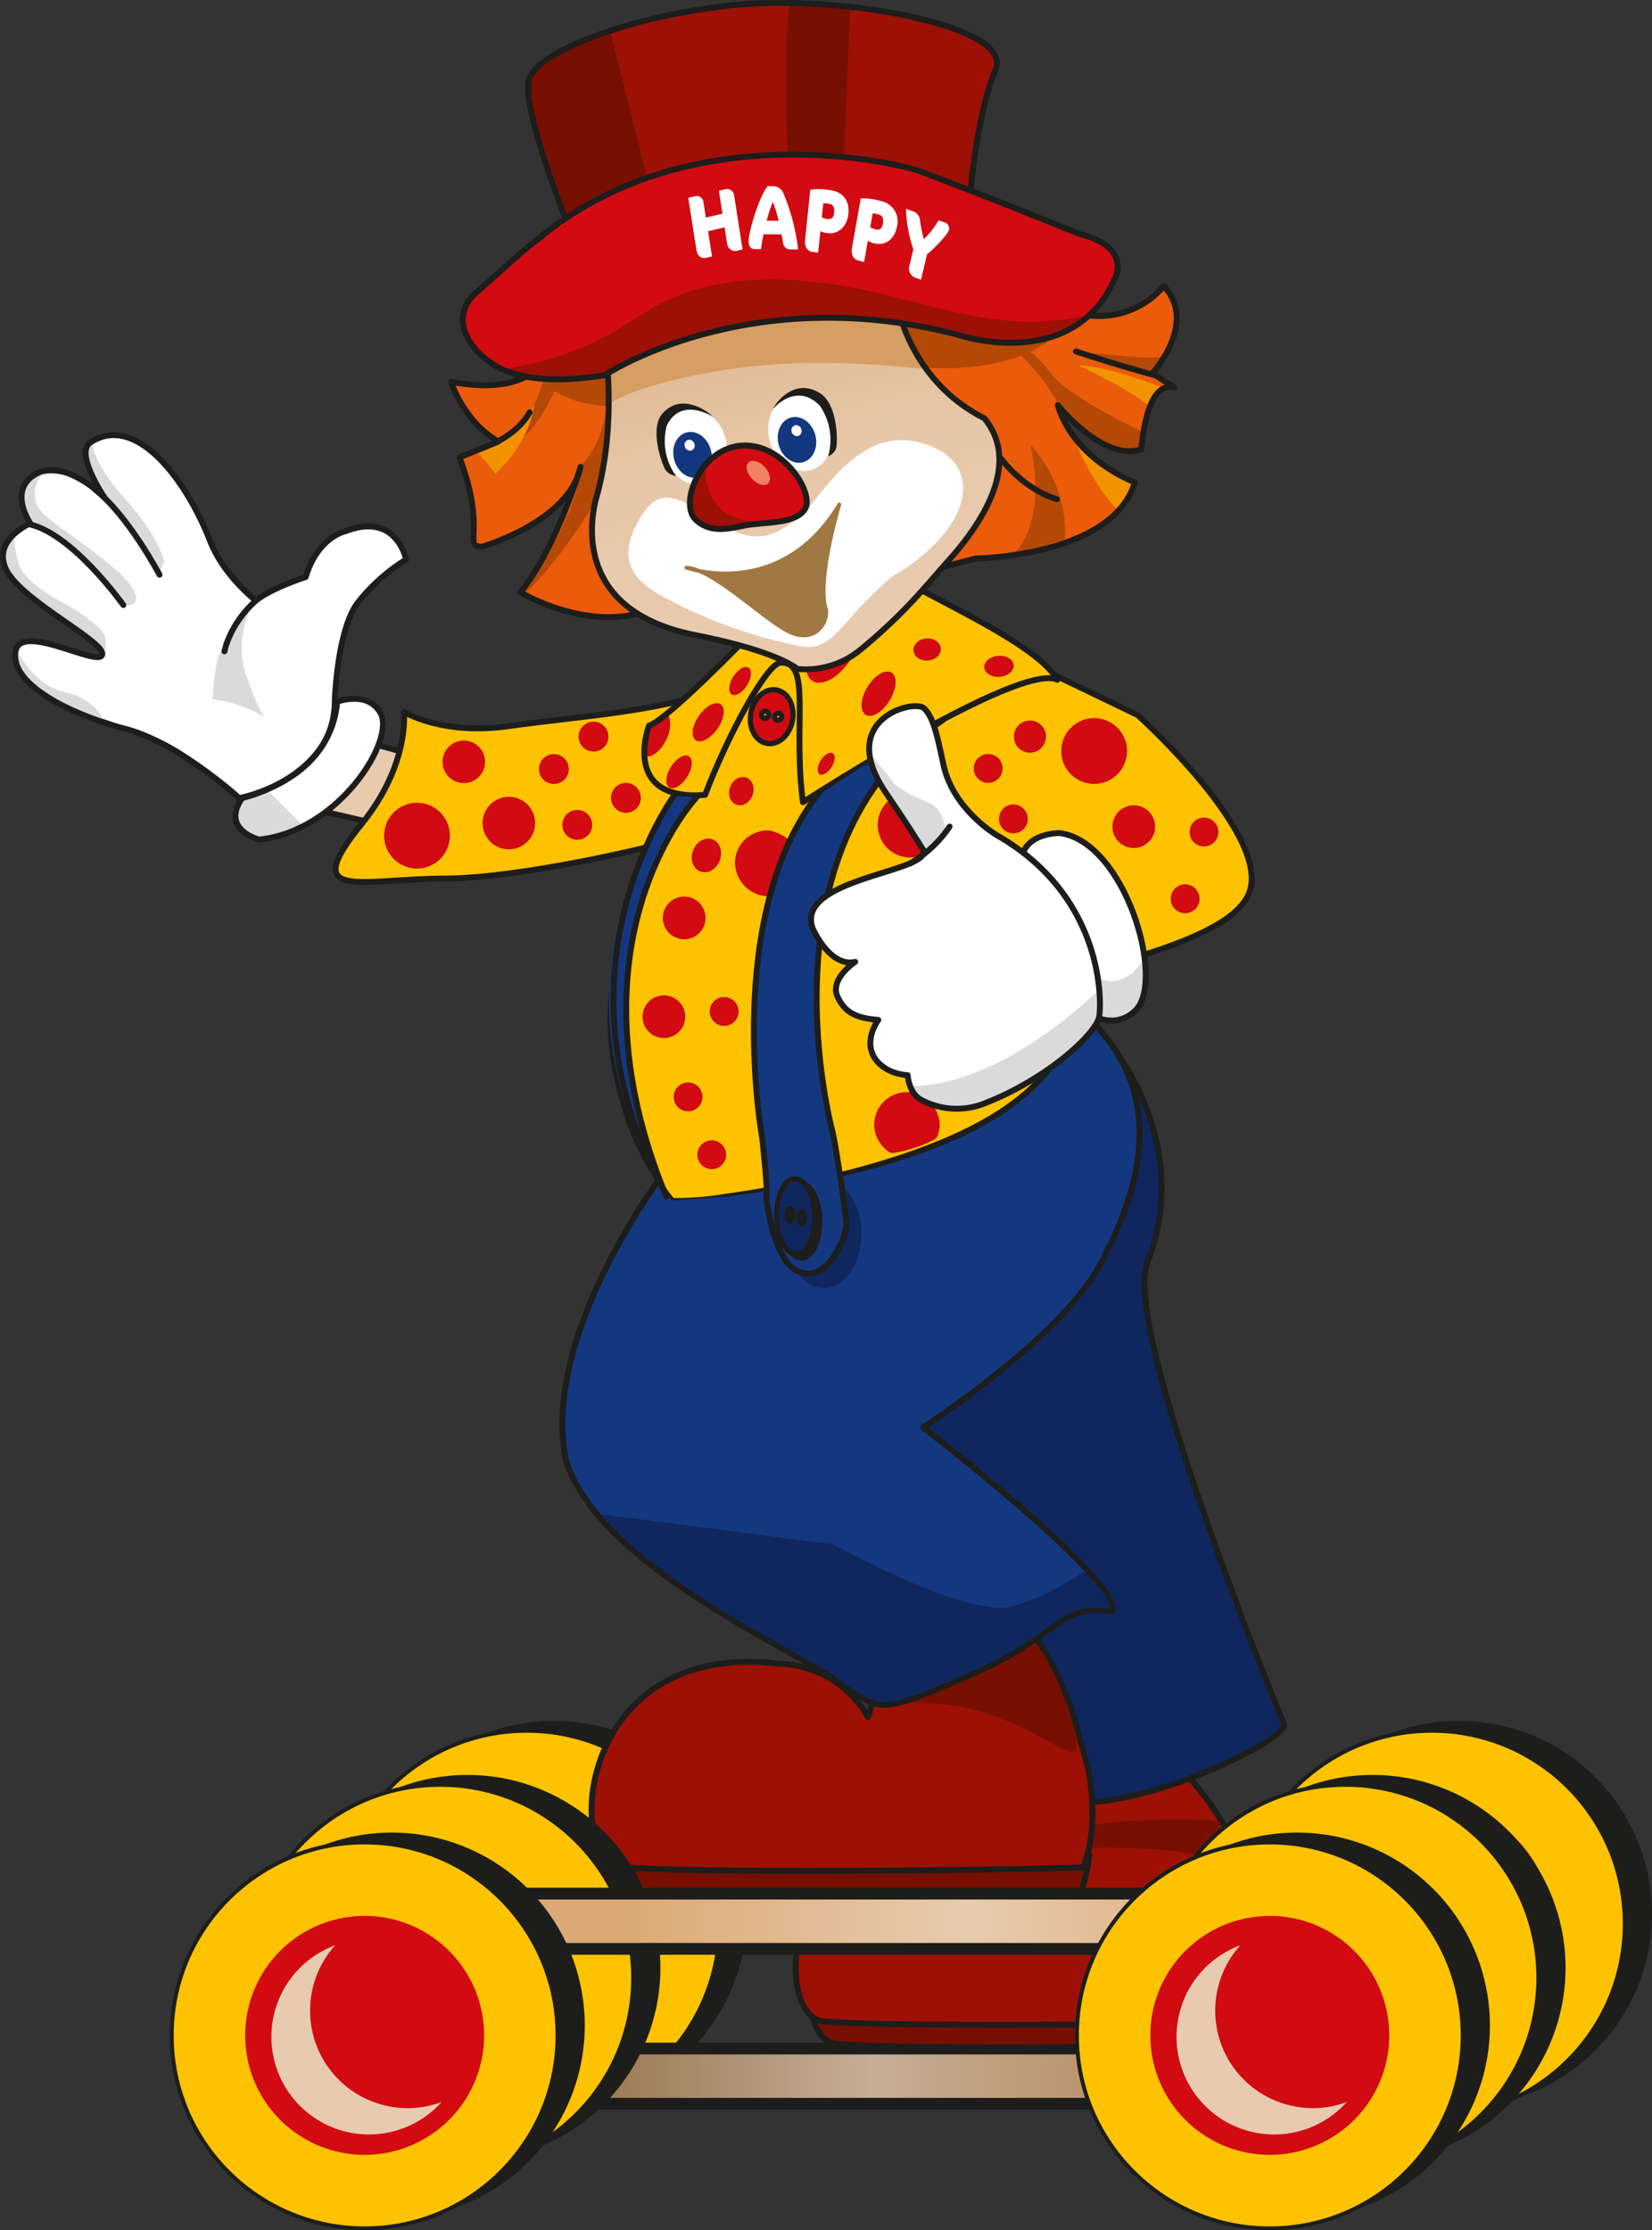 <svg id="Ebene_1" data-name="Ebene 1" xmlns="http://www.w3.org/2000/svg" xmlns:xlink="http://www.w3.org/1999/xlink" viewBox="0 0 420.938 568.179"><rect x="0" y="0" width="420.938" height="568.179" fill="#333333" stroke="none"/><defs><style>.cls-1,.cls-35{fill:#1d1d1b;}.cls-1,.cls-10,.cls-11,.cls-14,.cls-15,.cls-16,.cls-17,.cls-18,.cls-19,.cls-20,.cls-21,.cls-22,.cls-23,.cls-24,.cls-25,.cls-26,.cls-27,.cls-28,.cls-29,.cls-3,.cls-30,.cls-31,.cls-32,.cls-33,.cls-35,.cls-36,.cls-37,.cls-38,.cls-4,.cls-6,.cls-7,.cls-8,.cls-9{fill-rule:evenodd;}.cls-19,.cls-2,.cls-20,.cls-21,.cls-24{fill:#fdc300;}.cls-10,.cls-11,.cls-12,.cls-15,.cls-18,.cls-19,.cls-2,.cls-20,.cls-23,.cls-24,.cls-35,.cls-36,.cls-37,.cls-5,.cls-6,.cls-7,.cls-8{stroke:#1d1d1b;}.cls-11,.cls-18,.cls-19,.cls-2,.cls-23,.cls-24,.cls-35,.cls-36,.cls-37,.cls-38,.cls-6,.cls-8{stroke-linecap:round;stroke-linejoin:round;}.cls-23,.cls-3{fill:#d20a11;}.cls-15,.cls-4{fill:#e8cbaf;}.cls-12,.cls-5{stroke-width:3px;}.cls-5{fill:url(#linear-gradient);}.cls-6,.cls-9{fill:#770f00;}.cls-10,.cls-11,.cls-15,.cls-18,.cls-19,.cls-20,.cls-6,.cls-7,.cls-8{stroke-width:1.5px;}.cls-31,.cls-7,.cls-8{fill:#9c1006;}.cls-10,.cls-13,.cls-14,.cls-36{fill:#0f275e;}.cls-11,.cls-25{fill:#14387f;}.cls-12{fill:url(#linear-gradient-2);}.cls-16,.cls-34{fill:#fff;}.cls-17{fill:#dadada;}.cls-18,.cls-22,.cls-37{fill:none;}.cls-23,.cls-24{stroke-width:1.324px;}.cls-26{fill:#ea5b0c;}.cls-27{fill:#b44805;}.cls-28{fill:#f39200;}.cls-29{fill:url(#Neues_Verlaufsfeld_1);}.cls-30{fill:#d69e63;}.cls-32{fill:#760f00;}.cls-33{fill:#f08262;}.cls-35,.cls-36,.cls-37{stroke-width:1.286px;}.cls-38{fill:#a07843;stroke:#a07843;stroke-width:0.965px;}</style><linearGradient id="linear-gradient" x1="116.503" y1="528.907" x2="315.965" y2="528.907" gradientUnits="userSpaceOnUse"><stop offset="0.184" stop-color="#9a7954"/><stop offset="0.534" stop-color="#c6ae97"/><stop offset="0.637" stop-color="#c1a385"/><stop offset="0.816" stop-color="#b9946c"/><stop offset="0.924" stop-color="#b68e63"/></linearGradient><linearGradient id="linear-gradient-2" x1="114.668" y1="489.443" x2="362.772" y2="489.443" gradientUnits="userSpaceOnUse"><stop offset="0.184" stop-color="#dbaa76"/><stop offset="0.534" stop-color="#e8cbaf"/><stop offset="0.656" stop-color="#e3be98"/><stop offset="0.823" stop-color="#ddaf7f"/><stop offset="0.924" stop-color="#dbaa76"/></linearGradient><linearGradient id="Neues_Verlaufsfeld_1" x1="4243.214" y1="258.584" x2="4243.214" y2="157.97" gradientTransform="matrix(0.961, -0.198, 0.1, 1.02, -3621.322, 858.204)" gradientUnits="userSpaceOnUse"><stop offset="0" stop-color="#e8cbaf"/><stop offset="0.364" stop-color="#e7caac"/><stop offset="0.585" stop-color="#e5c5a4"/><stop offset="0.768" stop-color="#e2bc96"/><stop offset="0.93" stop-color="#deb181"/><stop offset="1" stop-color="#dbaa76"/></linearGradient></defs><title>HappyPedalo</title><path class="cls-1" d="M465.044,600.452A49.153,49.153,0,1,1,415.891,551.299,49.153,49.153,0,0,1,465.044,600.452Z" transform="translate(-274.744 -112.9)"/><circle class="cls-2" cx="134.21" cy="490.073" r="49.153"/><path class="cls-3" d="M430.661,624.307a30.438,30.438,0,1,1-.366-43.049A30.42,30.42,0,0,1,430.661,624.307Z" transform="translate(-274.744 -112.9)"/><path class="cls-4" d="M415.5,621.103a24.838,24.838,0,0,1-14.043-41.095A24.869,24.869,0,1,0,428.582,619.94,24.718,24.718,0,0,1,415.5,621.103Z" transform="translate(-274.744 -112.9)"/><path class="cls-1" d="M695.681,600.452a49.153,49.153,0,1,1-49.153-49.153A49.153,49.153,0,0,1,695.681,600.452Z" transform="translate(-274.744 -112.9)"/><circle class="cls-2" cx="364.848" cy="490.073" r="49.153"/><path class="cls-3" d="M661.298,624.307a30.438,30.438,0,1,1-.366-43.049A30.419,30.419,0,0,1,661.298,624.307Z" transform="translate(-274.744 -112.9)"/><path class="cls-4" d="M646.137,621.103a24.838,24.838,0,0,1-14.044-41.095A24.869,24.869,0,1,0,659.219,619.94,24.718,24.718,0,0,1,646.137,621.103Z" transform="translate(-274.744 -112.9)"/><rect class="cls-5" x="116.503" y="521.871" width="199.462" height="14.072"/><path class="cls-6" d="M481.356,624.853c.845,4.643,2.91,7.979,5.851,8.643,16.068,1.681,89.225.821,107.181.147a33.08,33.08,0,0,0,1.972-8.79Z" transform="translate(-274.744 -112.9)"/><path class="cls-7" d="M542.263,594.217s3.124-2.641,3.124-16.727a210.697,210.697,0,0,0-1.562-25.53l20.437,1.769s22.29,14.677,28.173,38.376" transform="translate(-274.744 -112.9)"/><path class="cls-8" d="M591.898,589.107,595.791,603.2s3.557,13.558-.899,24.707c-18.583.675-94.294,1.535-110.923-.146-12.952-2.833-9.506-54.028,37.954-48.526a25.25,25.25,0,0,1,21.586,12.797" transform="translate(-274.744 -112.9)"/><path class="cls-9" d="M537.527,581.059s18.221-6.242,48.06-4.261c0,0,1.195,4.216,3.094,11.567-4.789-1.658-9.87-5.953-46.136-4.433Z" transform="translate(-274.744 -112.9)"/><path class="cls-10" d="M557.926,379.292s21.03,24.744,9.166,55.297c-6.605,17.01,33.679,114.789,34.782,117.504,1.69,4.163-43.771,25.917-60.19,18.37s-44.319-134.968-44.319-134.968Z" transform="translate(-274.744 -112.9)"/><path class="cls-6" d="M429.614,585.366c.901,4.953,3.104,8.511,6.241,9.221,17.14,1.793,95.179.876,114.334.156a35.288,35.288,0,0,0,2.103-9.377Z" transform="translate(-274.744 -112.9)"/><path class="cls-7" d="M494.586,552.685s3.333-2.817,3.333-17.843a224.733,224.733,0,0,0-1.666-27.234l21.802,1.887s23.777,15.657,30.052,40.938" transform="translate(-274.744 -112.9)"/><path class="cls-8" d="M547.533,547.234l4.152,15.034s3.795,14.462-.959,26.355c-19.823.72-100.587,1.637-118.325-.156-13.817-3.022-10.14-57.633,40.487-51.764a26.935,26.935,0,0,1,23.027,13.651" transform="translate(-274.744 -112.9)"/><path class="cls-9" d="M495.614,541.192s13.728-13.426,43.066-9.779c0,0,6.696,8.708,10.066,23.417,2.628,14.183-13.319-11.506-46.77-7.685Z" transform="translate(-274.744 -112.9)"/><path class="cls-11" d="M445.418,342.954c.431-9.409,17.434-26.287,17.434-26.287-9.335,7.404,6.614,35.253,6.614,35.253,34.616,53.519,77.091,20.572,84.479,22.218,17.76,18.94,11.366,41.616,1.229,60.711-10.136,19.098-45.235,41.689-45.235,41.689s50.248,38.6,48.29,46.821c-13.823-2.077-13.303,6.428-36.708,16.448s-21.778,9.142-32.963,1.74c-8.672-7.191-61.103-29.254-69.609-56.605-6.809-33.54,27.399-76.642,27.399-76.642S441.201,363.672,445.418,342.954Z" transform="translate(-274.744 -112.9)"/><path class="cls-1" d="M443.016,614.22a49.153,49.153,0,1,1-49.153-49.153A49.154,49.154,0,0,1,443.016,614.22Z" transform="translate(-274.744 -112.9)"/><circle class="cls-2" cx="386.926" cy="616.741" r="49.154" transform="translate(-511.589 879.329) rotate(-88.943)"/><path class="cls-3" d="M408.633,638.075a30.438,30.438,0,1,1-.366-43.049A30.42,30.42,0,0,1,408.633,638.075Z" transform="translate(-274.744 -112.9)"/><path class="cls-4" d="M393.472,634.872a24.838,24.838,0,0,1-14.043-41.095,24.869,24.869,0,1,0,27.125,39.932A24.72,24.72,0,0,1,393.472,634.872Z" transform="translate(-274.744 -112.9)"/><path class="cls-1" d="M673.654,614.22A49.153,49.153,0,1,1,624.5,565.067,49.154,49.154,0,0,1,673.654,614.22Z" transform="translate(-274.744 -112.9)"/><circle class="cls-2" cx="617.563" cy="616.741" r="49.154" transform="translate(-284.825 1110.32) rotate(-88.979)"/><path class="cls-3" d="M639.27,638.075a30.438,30.438,0,1,1-.366-43.049A30.42,30.42,0,0,1,639.27,638.075Z" transform="translate(-274.744 -112.9)"/><path class="cls-4" d="M624.11,634.872a24.838,24.838,0,0,1-14.043-41.095,24.869,24.869,0,1,0,27.125,39.932A24.719,24.719,0,0,1,624.11,634.872Z" transform="translate(-274.744 -112.9)"/><rect class="cls-12" x="114.668" y="482.407" width="248.104" height="14.072"/><path class="cls-1" d="M423.743,628.904A49.153,49.153,0,1,1,374.59,579.752,49.153,49.153,0,0,1,423.743,628.904Z" transform="translate(-274.744 -112.9)"/><circle class="cls-2" cx="367.653" cy="631.426" r="49.154" transform="translate(-545.204 874.445) rotate(-88.941)"/><path class="cls-3" d="M389.36,652.759a30.438,30.438,0,1,1-.366-43.049A30.42,30.42,0,0,1,389.36,652.759Z" transform="translate(-274.744 -112.9)"/><path class="cls-4" d="M374.199,649.556a24.838,24.838,0,0,1-14.043-41.095,24.869,24.869,0,1,0,27.125,39.932A24.72,24.72,0,0,1,374.199,649.556Z" transform="translate(-274.744 -112.9)"/><path class="cls-1" d="M654.38,628.904a49.153,49.153,0,1,1-49.153-49.153A49.153,49.153,0,0,1,654.38,628.904Z" transform="translate(-274.744 -112.9)"/><circle class="cls-2" cx="598.29" cy="631.426" r="49.154" transform="translate(-318.437 1105.473) rotate(-88.979)"/><path class="cls-3" d="M619.997,652.759a30.438,30.438,0,1,1-.366-43.049A30.42,30.42,0,0,1,619.997,652.759Z" transform="translate(-274.744 -112.9)"/><path class="cls-4" d="M604.836,649.556a24.838,24.838,0,0,1-14.043-41.095,24.869,24.869,0,1,0,27.125,39.932A24.719,24.719,0,0,1,604.836,649.556Z" transform="translate(-274.744 -112.9)"/><path class="cls-13" d="M532.762,522.057c-11.975,3.132-45.574-15.702-45.574-15.702l-59.26-7.706c17.284,20.409,53.596,36.377,60.66,42.198,11.054,7.266,9.442,8.135,32.613-1.76s22.668-18.265,36.341-16.24c.462-1.92-2.405-5.317-6.395-9.683C545.94,516.624,539.271,520.355,532.762,522.057Z" transform="translate(-274.744 -112.9)"/><path class="cls-14" d="M494.243,427.108c0,7.692-4.3,13.927-9.605,13.927s-9.605-6.235-9.605-13.927,4.3-13.926,9.605-13.926S494.243,419.417,494.243,427.108Z" transform="translate(-274.744 -112.9)"/><polygon class="cls-15" points="80.305 185.332 106.318 192.62 98.988 210.565 74.522 204.918 80.305 185.332"/><path class="cls-16" d="M361.344,291.547s7.741-2.959,11.054,2.884c3.882,6.846-10.768,29.802-31.071,31.875,0,0-9.785-2.128-4.185-10.221C337.141,316.085,359.774,311.247,361.344,291.547Zm-25.233,25.28s24.949-5.22,24.637-25.748c0,0,.615-17.9,5.847-24.769A47.373,47.373,0,0,1,378.918,255.324s-2.36-12.183-15.318-7.247c0,0-7.122,1.328-10.277,11.71,0,0-8.538,2.713-12.71,6.017-.382-.397-10.535-8.906-13.657-17.897-3.427-9.866-17.675-31.509-28.26-22.38-4.838,4.173.773,11.89,1.986,13.835-5.023-7.102-26.096-10.583-18.442,6.513-13.439,10.304-3.821,13.262-1.566,17.605s22.054,13.53,20.45,16.565c-1.604,3.037-24.59-11.268-22.25,2.337,1.162,6.754,20.881,13.369,32.405,17.145C324.123,303.74,336.11,316.827,336.11,316.827Z" transform="translate(-274.744 -112.9)"/><path class="cls-17" d="M352.056,323.307,343.466,314.8c-3.973-.403-10.421.866-8.114,6.961C335.352,321.761,338.522,331.15,352.056,323.307Z" transform="translate(-274.744 -112.9)"/><path class="cls-17" d="M315.135,259.217l1.47-3.285s-1.512-6.659-9.919-15.877c-8.112-8.895-8.484-14.267-8.484-14.267s-4.153,2.807,2.281,11.84C306.194,245.646,310.381,248.419,315.135,259.217Z" transform="translate(-274.744 -112.9)"/><path class="cls-17" d="M338.964,267.244s-5.309,9.23-.872,19.288a48.032,48.032,0,0,0,3.903,9.051s-4.77-3.44-13.075-4.565c.745-13.684,2.9-12.713,3.511-14.155C333.043,275.42,336.561,267.45,338.964,267.244Z" transform="translate(-274.744 -112.9)"/><path class="cls-17" d="M309.391,265.555c.584-5.402-16.188-15.549-23.097-21.262-4.752-4.548-2.032-9.046-.953-10.394,1.078-1.35-8.601-1.021-2.905,12.607,0,0,12.432,3.143,23.422,20.697C305.859,267.203,309.455,267.377,309.391,265.555Z" transform="translate(-274.744 -112.9)"/><path class="cls-17" d="M301.336,279.032a7.478,7.478,0,0,0,.088-4.209c-.696-1.732-4.672-5.191-11.488-8.877-8.265-4.47-10.064-8.045-10.617-9.884A62.933,62.933,0,0,1,278.16,249.56s-6.152,2.161.153,11.312C282.865,267.483,295.118,270.861,301.336,279.032Z" transform="translate(-274.744 -112.9)"/><path class="cls-17" d="M301.233,296.584s-1.879-5.546-9.827-7.34-10.395-8.287-12.216-9.789c0,0-.785,5.618,8.649,11.685C292.136,292.7,300.581,296.242,301.233,296.584Z" transform="translate(-274.744 -112.9)"/><path class="cls-18" d="M336.448,316.203c-5.599,8.093,4.322,10.574,4.322,10.574,20.305-2.074,34.816-25.382,30.933-32.229-3.313-5.843-11.052-2.881-11.052-2.881C359.079,311.366,336.448,316.203,336.448,316.203Z" transform="translate(-274.744 -112.9)"/><path class="cls-18" d="M306.603,298.551c-12.15-3.151-29.181-10.678-27.931-19.567,1.108-7.889,21.392,4.169,22.126.661.734-3.504-22.32-14.51-24.862-22.582-2.515-6.933,6.537-10.835,6.537-10.835s-6.033-8.752,1.75-12.748c7.175-3.685,17.045,6.003,17.045,6.003s-7.548-11.18-3.509-13.848c11.681-7.681,24.506,9.7,30.462,24.974,3.457,8.868,11.314,14.916,11.697,15.313,4.171-3.304,12.711-6.015,12.711-6.015,3.156-10.383,10.276-11.713,10.276-11.713,12.961-4.936,15.318,7.248,15.318,7.248A47.431,47.431,0,0,0,365.902,266.43c-5.232,6.868-5.848,24.768-5.848,24.768.107,20.42-24.343,25.017-24.343,25.017S320.212,302.08,306.603,298.551Z" transform="translate(-274.744 -112.9)"/><path class="cls-18" d="M282.437,246.506c11.015,2.629,23.74,20.54,23.74,20.54" transform="translate(-274.744 -112.9)"/><path class="cls-18" d="M331.938,278.835s1.156-6.763,7.979-12.912" transform="translate(-274.744 -112.9)"/><path class="cls-18" d="M298.91,237.565c8.516,6.669,16.477,21.742,16.477,21.742" transform="translate(-274.744 -112.9)"/><path class="cls-19" d="M473.569,316.509c-6.892,7.519-63.167,20.189-84.998,20.189s-37.929,6.144-21.706-13.852c12.402-15.286,10.79-28.598,10.79-28.598s9.703,6.064,26.683,3.638,39.696-3.788,51.564-9.14" transform="translate(-274.744 -112.9)"/><path class="cls-20" d="M434.886,343.174l24.196-49.648,18.822-5.133,53.823-9.166L564.643,295.08s35.159,31.56,28.106,45.954-52.151,18.967-45.248,24.367c0,0,12.051,39.05-88.199,51.667l-13.089.843s-11.653-10.943-15.355-36.574C428.409,364.375,434.886,343.174,434.886,343.174Z" transform="translate(-274.744 -112.9)"/><path class="cls-21" d="M459.082,293.525l18.822-5.133,55.913-10.889s19.431,18.823,7.955,41.871c-7.902,15.867-5.886,17.536-5.886,17.536s4.713,23.089,11.616,28.49c0,0,10.579,37.659-88.199,51.667a75.136,75.136,0,0,1-12.905,1.028c-7.847-9.316-14.667-30.079-15.114-42.628C425.912,342.767,459.082,293.525,459.082,293.525Z" transform="translate(-274.744 -112.9)"/><path class="cls-21" d="M462.904,276.735s-18.316,19.512-23.057,21.053c0,0-7.351,19.282,14.255,17.601,5.998-15.68,9.131-21.256,12.571-20.94,3.438.317,11.971-1.281,12.907,22.527,0,0,34.337-24.211,63.784-32.057,0,0-15.108-13.941-34.016-21.592C509.348,263.327,473.079,280.033,462.904,276.735Z" transform="translate(-274.744 -112.9)"/><path class="cls-3" d="M450.597,309.301c-.883,2.307-2.865,4.279-4.423,4.397-1.562.122-2.111-1.649-1.227-3.957s2.86-4.278,4.423-4.399S451.48,306.993,450.597,309.301Z" transform="translate(-274.744 -112.9)"/><path class="cls-3" d="M487.146,307.313c-.592,1.55-1.921,2.87-2.967,2.95-1.046.083-1.413-1.107-.822-2.654.593-1.55,1.921-2.871,2.969-2.951C487.369,304.578,487.737,305.765,487.146,307.313Z" transform="translate(-274.744 -112.9)"/><path class="cls-3" d="M502.744,288.256c-.725,3.03-3.167,6.1-5.454,6.856-2.285.753-3.551-1.094-2.825-4.126.728-3.033,3.17-6.104,5.457-6.855C502.206,283.377,503.47,285.224,502.744,288.256Z" transform="translate(-274.744 -112.9)"/><path class="cls-3" d="M444.695,294.603s1.254,1.095.621,4.614c-.809,3.122-3.093,5.964-5.096,6.35a2.148,2.148,0,0,1-.597.037c-.625-2.536.213-7.679.213-7.679Z" transform="translate(-274.744 -112.9)"/><path class="cls-3" d="M465.744,286.21c-.755,1.975-2.452,3.66-3.785,3.764-1.335.104-1.805-1.414-1.05-3.39.757-1.973,2.451-3.66,3.785-3.764C466.03,282.718,466.5,284.235,465.744,286.21Z" transform="translate(-274.744 -112.9)"/><path class="cls-3" d="M492.511,271.097a3.057,3.057,0,0,1,1.853,3.834c-1.464,4.849-5.194,10.097-9.041,11.533s-6.035-1.398-4.891-6.333c1.156-6.16,5.435-6.898,5.435-6.898Z" transform="translate(-274.744 -112.9)"/><path class="cls-18" d="M465.077,275.295s-20.223,20.931-24.965,22.469c0,0-7.324,19.317,14.284,17.634,6-15.68,15.796-33.543,19.248-33.686,8.019-.328,3.042,15.313,5.691,35.553,0,0,55.164-35.795,64.826-31.186-4.353-8.03-26.657-18.348-34.835-22.98C509.328,263.099,480.173,276.099,465.077,275.295Z" transform="translate(-274.744 -112.9)"/><path class="cls-3" d="M533.042,282.333c.125,1.479-1.452,2.82-3.525,2.997-2.073.174-3.852-.886-3.977-2.364-.125-1.481,1.452-2.82,3.523-2.994C531.138,279.796,532.918,280.852,533.042,282.333Z" transform="translate(-274.744 -112.9)"/><path class="cls-3" d="M514.474,278.07c.131,1.552-1.322,2.943-3.246,3.107s-3.591-.966-3.72-2.519c-.132-1.552,1.321-2.943,3.246-3.109C512.676,275.387,514.343,276.516,514.474,278.07Z" transform="translate(-274.744 -112.9)"/><path class="cls-22" d="M547.333,366.909" transform="translate(-274.744 -112.9)"/><path class="cls-23" d="M466.058,294.538c-.663,3.763,1.179,7.233,4.11,7.751,2.934.516,5.848-2.117,6.511-5.881.662-3.767-1.178-7.237-4.109-7.752C469.636,288.141,466.72,290.774,466.058,294.538Z" transform="translate(-274.744 -112.9)"/><path class="cls-24" d="M468.78,295.027a.917.917,0,1,0,1.074-.972A1.04,1.04,0,0,0,468.78,295.027Z" transform="translate(-274.744 -112.9)"/><path class="cls-24" d="M472.083,295.546a.918.918,0,1,0,1.077-.97A1.039,1.039,0,0,0,472.083,295.546Z" transform="translate(-274.744 -112.9)"/><path class="cls-18" d="M524.059,292.382" transform="translate(-274.744 -112.9)"/><path class="cls-3" d="M541.326,360.935a3.678,3.678,0,1,1-3.976-3.356A3.679,3.679,0,0,1,541.326,360.935Z" transform="translate(-274.744 -112.9)"/><path class="cls-3" d="M513.715,396.95a7.043,7.043,0,0,1-.241,5.625c-.881,1.495-10.956,4.652-11.995,3.938a8.847,8.847,0,0,1-3.597-4.6,8.296,8.296,0,1,1,15.833-4.964Z" transform="translate(-274.744 -112.9)"/><path class="cls-3" d="M498.529,352.808a5.437,5.437,0,1,1-5.875-4.963A5.434,5.434,0,0,1,498.529,352.808Z" transform="translate(-274.744 -112.9)"/><path class="cls-3" d="M523.028,350.782a3.676,3.676,0,1,1-3.974-3.352A3.678,3.678,0,0,1,523.028,350.782Z" transform="translate(-274.744 -112.9)"/><path class="cls-3" d="M503.184,370.283a3.677,3.677,0,1,1-3.973-3.352A3.679,3.679,0,0,1,503.184,370.283Z" transform="translate(-274.744 -112.9)"/><path class="cls-3" d="M527.035,379.394a5.437,5.437,0,1,1-5.75-5.103A5.433,5.433,0,0,1,527.035,379.394Z" transform="translate(-274.744 -112.9)"/><path class="cls-3" d="M466.485,315.521c-.719,1.897-2.576,2.959-4.146,2.361-1.573-.594-2.267-2.617-1.547-4.515s2.577-2.956,4.149-2.361S467.204,313.621,466.485,315.521Z" transform="translate(-274.744 -112.9)"/><path class="cls-3" d="M451.237,351.737a5.439,5.439,0,1,1,2.837-7.149A5.44,5.44,0,0,1,451.237,351.737Z" transform="translate(-274.744 -112.9)"/><path class="cls-3" d="M556.863,311.92a8.384,8.384,0,1,1,4.374-11.02A8.387,8.387,0,0,1,556.863,311.92Z" transform="translate(-274.744 -112.9)"/><path class="cls-3" d="M384.322,333.488a8.384,8.384,0,1,1,4.374-11.02A8.387,8.387,0,0,1,384.322,333.488Z" transform="translate(-274.744 -112.9)"/><path class="cls-3" d="M448.694,374.497a5.437,5.437,0,1,1-2.192-7.37A5.433,5.433,0,0,1,448.694,374.497Z" transform="translate(-274.744 -112.9)"/><path class="cls-3" d="M568.419,326.083a5.437,5.437,0,1,1-2.192-7.37A5.433,5.433,0,0,1,568.419,326.083Z" transform="translate(-274.744 -112.9)"/><path class="cls-3" d="M462.499,372.325a3.677,3.677,0,1,1-1.482-4.982A3.677,3.677,0,0,1,462.499,372.325Z" transform="translate(-274.744 -112.9)"/><path class="cls-3" d="M453.304,394.093A3.676,3.676,0,1,1,451.82,389.11,3.679,3.679,0,0,1,453.304,394.093Z" transform="translate(-274.744 -112.9)"/><path class="cls-3" d="M579.956,343.616a3.676,3.676,0,1,1-1.483-4.983A3.679,3.679,0,0,1,579.956,343.616Z" transform="translate(-274.744 -112.9)"/><path class="cls-3" d="M584.767,326.62a3.676,3.676,0,1,1-1.483-4.983A3.679,3.679,0,0,1,584.767,326.62Z" transform="translate(-274.744 -112.9)"/><path class="cls-3" d="M476.448,327.311c-2.21,4.906-3.708,9.932-5.643,13.948a8.73,8.73,0,0,1-8.776-8.311,8.298,8.298,0,0,1,8.095-8.494C472.22,324.405,474.957,326.06,476.448,327.311Z" transform="translate(-274.744 -112.9)"/><path class="cls-3" d="M458.959,295.659c-.71,2.596-2.967,5.26-5.044,5.945-2.072.681-3.178-.87-2.469-3.47.711-2.596,2.969-5.259,5.042-5.945C458.562,291.507,459.668,293.058,458.959,295.659Z" transform="translate(-274.744 -112.9)"/><path class="cls-3" d="M458.147,332.113c-.86,2.268-3.076,3.53-4.954,2.821-1.875-.71-2.7-3.123-1.845-5.394.859-2.265,3.078-3.53,4.955-2.82C458.178,327.433,459.005,329.847,458.147,332.113Z" transform="translate(-274.744 -112.9)"/><path class="cls-3" d="M508.26,341.085a3.679,3.679,0,1,1-3.974-3.354A3.674,3.674,0,0,1,508.26,341.085Z" transform="translate(-274.744 -112.9)"/><path class="cls-25" d="M514.328,296.953" transform="translate(-274.744 -112.9)"/><path class="cls-25" d="M447.042,315.681l5.152.375s-34.654,38.469-7.664,101.736l.948.129S409.493,370.096,447.042,315.681Z" transform="translate(-274.744 -112.9)"/><path class="cls-18" d="M446.701,315.29s-33.48,44.982-2.458,101.464" transform="translate(-274.744 -112.9)"/><path class="cls-18" d="M452.195,316.056s-34.502,36.616-7.664,101.736" transform="translate(-274.744 -112.9)"/><path class="cls-3" d="M514.949,322.354a8.296,8.296,0,1,1-8.963-7.569A8.295,8.295,0,0,1,514.949,322.354Z" transform="translate(-274.744 -112.9)"/><path class="cls-3" d="M459.287,408.901a3.676,3.676,0,1,1-1.36-5.019A3.678,3.678,0,0,1,459.287,408.901Z" transform="translate(-274.744 -112.9)"/><path class="cls-3" d="M536.193,323.264a3.676,3.676,0,1,1-1.482-4.983A3.676,3.676,0,0,1,536.193,323.264Z" transform="translate(-274.744 -112.9)"/><path class="cls-3" d="M529.769,310.415a3.676,3.676,0,1,1-1.482-4.983A3.676,3.676,0,0,1,529.769,310.415Z" transform="translate(-274.744 -112.9)"/><path class="cls-3" d="M540.781,302.509a4.097,4.097,0,1,1-1.654-5.555A4.1,4.1,0,0,1,540.781,302.509Z" transform="translate(-274.744 -112.9)"/><path class="cls-3" d="M397.697,309.557a5.418,5.418,0,1,1-2.187-7.346A5.423,5.423,0,0,1,397.697,309.557Z" transform="translate(-274.744 -112.9)"/><path class="cls-3" d="M410.292,325.767a6.696,6.696,0,1,1-2.702-9.077A6.701,6.701,0,0,1,410.292,325.767Z" transform="translate(-274.744 -112.9)"/><path class="cls-3" d="M425.187,324.85a3.804,3.804,0,1,1-1.535-5.158A3.808,3.808,0,0,1,425.187,324.85Z" transform="translate(-274.744 -112.9)"/><path class="cls-3" d="M419.221,310.624a3.804,3.804,0,1,1-1.535-5.158A3.808,3.808,0,0,1,419.221,310.624Z" transform="translate(-274.744 -112.9)"/><path class="cls-3" d="M437.577,317.966a3.804,3.804,0,1,1-1.535-5.158A3.808,3.808,0,0,1,437.577,317.966Z" transform="translate(-274.744 -112.9)"/><path class="cls-3" d="M429.317,302.363a3.804,3.804,0,1,1-1.535-5.158A3.808,3.808,0,0,1,429.317,302.363Z" transform="translate(-274.744 -112.9)"/><path class="cls-26" d="M416.01,194.872s.361,20.678-26.343,15.294c0,0,3.964,10.354,12.745,15.613,0,0-9.025,3.166-10.467,3.638,7.179,18.477,1.993,22.149,4.391,22.717,0,0,22.822-4.808,26.143-20.849,0,0-4.902,19.923-14.605,32.1,0,0,23.443,14.632,38.125.721,7.069-6.697,8.101-6.537,8.101-6.537l40.163-1.042,22.127.308c-.001,0,4.283-1.059,10.289-1.879,13.058-1.781,34.256-5.848,37.288-19.55,0,0-16.386-5.47-20.32-20.025,0,0,11.495,14.941,21.354,11.678,0,0,1.405-17.12,7.96-16.106l-4.601-3.271s11.605-12.748,2.813-21.015c0,0-14.256,16.612-36.005-1.755-21.676-18.298-50.897-9.158-50.897-9.158S437.975,172.966,416.01,194.872Z" transform="translate(-274.744 -112.9)"/><path class="cls-27" d="M415.183,204.245l-2.104,5.915s-2.31,8.984-8.758,15.239c1.793,1.178,7.703-1.621,14.897-20.301Z" transform="translate(-274.744 -112.9)"/><path class="cls-27" d="M422.721,231.551s6.912-5.992,6.699-19.345c-.057-3.627,1.28,14.133.242,21.568-.614,4.399-16.143,27.479-21.898,30.503C406.553,264.911,421.624,247.049,422.721,231.551Z" transform="translate(-274.744 -112.9)"/><path class="cls-27" d="M450.264,263.009s-8.956-3.151-13.823-20.752a38.964,38.964,0,0,0,18.374,15.455S453.731,262.375,450.264,263.009Z" transform="translate(-274.744 -112.9)"/><path class="cls-27" d="M413.284,209.895s3.709,5.965,16.877,6.475l-.496-8.271s-9.729,2.266-12.534,1.509Z" transform="translate(-274.744 -112.9)"/><path class="cls-27" d="M546.026,250.37s1.773-12.434-8.736-24.22c0,0,4.965,19.258-4.743,28.334Z" transform="translate(-274.744 -112.9)"/><path class="cls-27" d="M529.72,198.776s11.185,8.995,14.436,17.006c0,0,13.697,15.786,21.001,11.729l1.09-4.378s-19.703-9.214-24.015-15.432S530.609,198.061,529.72,198.776Z" transform="translate(-274.744 -112.9)"/><path class="cls-27" d="M549.3,202.401s18.611,2.367,22.079,1.307l-3.027,4.609Z" transform="translate(-274.744 -112.9)"/><path class="cls-27" d="M510.409,206.544s2.191.207,5.544.171c8.775-.097,25.491-1.868,31.566-13.428l-11,4.888s-31.577-2.82-33.106-3.688Z" transform="translate(-274.744 -112.9)"/><path class="cls-28" d="M400.898,233.666s8.912-7.79,9.919-17.74c0,0-2.741,7.639-14.506,12.135C396.312,228.061,400.688,232.711,400.898,233.666Z" transform="translate(-274.744 -112.9)"/><path class="cls-28" d="M549.499,205.937s16.317,7.851,17.957,10.63l2.973-5.123S557.127,206.124,549.499,205.937Z" transform="translate(-274.744 -112.9)"/><path class="cls-28" d="M548.907,225.929s4.995,11.743,10.932,17.147l4.224-7.215S550.581,229.301,548.907,225.929Z" transform="translate(-274.744 -112.9)"/><path class="cls-18" d="M484.226,177.961s27.731-7.269,51.241,8.601c23.508,15.876,35.814-.787,35.814-.787,8.833,9.421-2.904,22.228-2.904,22.228l5.587,3.6c-7.369-2.002-8.381,15.778-8.381,15.778-9.816,3.227-21.314-11.271-21.314-11.271,4.26,14.113,19.645,19.657,19.645,19.657-5.682,18.989-40.47,19.396-40.47,19.396L491.31,263.355l-35.568-5.786s-.431.324-7.979,6.397c-17.335,13.941-40.388-.191-40.388-.191,9.472-11.883,15.296-31.924,15.296-31.924-3.004,14.029-25.134,20.332-25.134,20.332-5.019-.068,1.344-4.259-5.741-22.808,1.44-.467,9.966-3.995,9.966-3.995-8.92-5.054-12.095-15.214-12.095-15.214,26.896,5.085,26.517-13.252,26.517-13.252C437.738,175.516,484.226,177.961,484.226,177.961Zm-82.231,47.175c.259-.149,5.348-2.752,7.712-7.227m159.396-9.404s-7.891-2.018-20.201-6.073" transform="translate(-274.744 -112.9)"/><path class="cls-29" d="M425.525,244.783s-5.127,23.026,23.439,29.107c21.145,4.506,28.498,8.979,28.498,8.979A21.526,21.526,0,0,0,493.79,277.934c7.885-6.481,15.993-15.339,23.436-23.543,6.904-7.621,18.183-23.001,7.871-35.182-17.465-10.502-20.279-26.529-22.329-28.906-1.266-1.467-33.996-27.291-73.06,12.834A108.175,108.175,0,0,1,425.525,244.783Z" transform="translate(-274.744 -112.9)"/><path class="cls-30" d="M429.657,215.988s5.479-4.633,27.189-8.432c14.419-2.526,30.398-3.037,53.135-.679l-6.322-13.12s-9.54-12.771-43.686-3.27c-34.146,9.499-30.581,15.227-30.581,15.227Z" transform="translate(-274.744 -112.9)"/><path class="cls-18" d="M426.499,240.361c-2.029,8.581-3.159,28.709,25.52,34.359,21.228,4.186,25.876,8.59,25.876,8.59a21.92,21.92,0,0,0,16.372-5.125c11.377-9.421,16.564-16.273,21.85-22.127,6.915-7.659,19.683-24.167,9.427-36.614-17.387-8.742-21.332-25.67-21.887-27.506-.554-1.839-35.241-27.705-74.347,12.675C429.308,204.613,431.675,222.807,426.499,240.361Z" transform="translate(-274.744 -112.9)"/><path class="cls-31" d="M422.736,177.065s-15.809-34.995-13.594-43.209,30.771-17.543,57.365-19.595c26.593-2.051,67.047,5.301,61.936,16.817-6.404,14.415-6.827,41.128-6.827,41.128S480.471,157.9,422.736,177.065Z" transform="translate(-274.744 -112.9)"/><path class="cls-32" d="M489.765,153.991l1.633-39.806s-12.648-.928-14.932-.312c-2.281.617-1.015,39.548-1.015,39.548Z" transform="translate(-274.744 -112.9)"/><path class="cls-32" d="M430.278,120.965l9.652,38.333-19.775,11.198s-11.105-32.043-11.037-33.628c.066-1.586,1.492-6.852,4.512-8.727C416.647,126.267,430.278,120.965,430.278,120.965Z" transform="translate(-274.744 -112.9)"/><path class="cls-18" d="M421.622,175.792s-14.1-34.534-12.19-42.407,29.616-17.585,55.701-19.453c26.085-1.865,67.942,5.715,63.291,16.742-5.828,13.806-7.141,39.938-7.141,39.938S477.782,157.623,421.622,175.792Z" transform="translate(-274.744 -112.9)"/><path class="cls-3" d="M428.208,208.547s44.348-26.981,98.748-8.212c0,0,20.864,3.192,31.803-15.608,0,0,5.141-8.379-8.277-11.819,0,0-21.457-7.964-39.82-16.136C504.716,154.126,450.93,140.7,412.2,173.555c-4.617,3.434-7.362,6.306-16.073,13.947-7.232,6.345-1.437,14.147,2.658,17.055C402.205,206.986,405.506,212.274,428.208,208.547Z" transform="translate(-274.744 -112.9)"/><path class="cls-31" d="M427.862,208.398s47.999-26.608,97.706-8.667c0,0,14.96,4.228,26.051-6.504-31.141,7.287-52.158-12.378-89.41-8.618-27.883,3.714-24.535,16.513-59.569,22.46C411.796,213.043,427.862,208.398,427.862,208.398Z" transform="translate(-274.744 -112.9)"/><path class="cls-18" d="M428.835,208.479S465.24,184.285,518.632,198.14c0,0,29.225,10.1,40.117-14.112,0,0,4.676-8.19-8.829-11.476,0,0-21.423-8.718-40.322-15.857C502.59,154.05,449.72,142.03,411.71,173.923c-4.544,3.336-7.995,6.915-15.462,13.365-6.752,5.829-2.442,12.696.478,15.47C399.541,205.43,406.202,212.15,428.835,208.479Z" transform="translate(-274.744 -112.9)"/><path class="cls-16" d="M450.125,268.17c-9.683-4.762-20.138-9.16-12.755-22.416,4.435-7.962,8.098-8.056,19.2-.398,12.312,8.489,17.917,1.872,21.967-.816,4.054-2.692,13.732-22.386,29.319-19.183,18.153,3.736,16.098,21.597-5.723,34.376-13.09,11.006-14.763,18.942-22.966,17.9A126,126,0,0,1,450.125,268.17Z" transform="translate(-274.744 -112.9)"/><path class="cls-16" d="M459.875,225.659c.92,5.334-1.933,10.119-6.373,10.683-4.444.569-8.791-3.292-9.716-8.626-.92-5.33,1.931-10.114,6.377-10.682C454.604,216.468,458.953,220.326,459.875,225.659Z" transform="translate(-274.744 -112.9)"/><path class="cls-25" d="M456.008,228.161c.554,3.203-1.15,6.079-3.805,6.415-2.653.34-5.257-1.984-5.809-5.188-.556-3.208,1.149-6.078,3.803-6.419C452.853,222.627,455.455,224.951,456.008,228.161Z" transform="translate(-274.744 -112.9)"/><path class="cls-16" d="M486.742,222.153c.921,5.333-1.932,10.116-6.373,10.682-4.443.569-8.791-3.293-9.714-8.627-.923-5.331,1.932-10.113,6.373-10.684C481.471,212.955,485.82,216.82,486.742,222.153Z" transform="translate(-274.744 -112.9)"/><path class="cls-25" d="M482.627,224.348c.554,3.207-1.148,6.082-3.801,6.419-2.657.342-5.259-1.984-5.814-5.188s1.15-6.08,3.805-6.42S482.073,221.144,482.627,224.348Z" transform="translate(-274.744 -112.9)"/><path class="cls-3" d="M452.213,244.737c-4.732-3.785.864-17.993,11.806-18.39,10.431-.384,18.268,12.391,15.67,16.277-2.593,3.887-10.545,3.123-15.386,4.121C459.464,247.744,456.94,248.526,452.213,244.737Z" transform="translate(-274.744 -112.9)"/><path class="cls-33" d="M469.396,231.652c1.443,1.416,1.976,3.331,1.193,4.282-.785.946-2.587.574-4.032-.84-1.445-1.41-1.978-3.326-1.192-4.276C466.148,229.868,467.954,230.244,469.396,231.652Z" transform="translate(-274.744 -112.9)"/><path class="cls-31" d="M454.553,232.768s-.777,12.625,12.778,12.914c0,0-11.829,4.341-15.217-.276-3.388-4.62-.254-11.081,2.19-13.011" transform="translate(-274.744 -112.9)"/><path class="cls-18" d="M452.114,245.406c-4.545-4.051,1.079-18.613,12.023-19.012,10.432-.379,18.268,12.393,15.671,16.282-2.598,3.884-10.55,3.122-15.388,4.119C459.582,247.795,455.668,248.569,452.114,245.406Z" transform="translate(-274.744 -112.9)"/><path class="cls-16" d="M451.725,226.154a1.271,1.271,0,0,1-1.025,1.545,1.418,1.418,0,0,1-1.506-1.222,1.277,1.277,0,0,1,1.028-1.545A1.418,1.418,0,0,1,451.725,226.154Z" transform="translate(-274.744 -112.9)"/><path class="cls-16" d="M478.972,222.446a1.278,1.278,0,0,1-1.029,1.547,1.423,1.423,0,0,1-1.507-1.222,1.281,1.281,0,0,1,1.03-1.546A1.42,1.42,0,0,1,478.972,222.446Z" transform="translate(-274.744 -112.9)"/><path class="cls-1" d="M447.001,234.143a3.99,3.99,0,0,1-2.647-1.453c-.851-1.269-4.308-10.586-.744-14.518,3.391-3.743,7.421-2.329,9.337-1.472a14.379,14.379,0,0,1,3.561,2.459s-8.049-5.41-11.826,2.072A15.089,15.089,0,0,0,447.001,234.143Z" transform="translate(-274.744 -112.9)"/><path class="cls-1" d="M485.759,229.15a3.559,3.559,0,0,0,2.041-2.054c.384-1.429.541-11.207-4.199-14.077-4.511-2.732-7.888-.368-9.43.93a12.627,12.627,0,0,0-2.576,3.245s5.871-7.191,12.018-.981A15.289,15.289,0,0,1,485.759,229.15Z" transform="translate(-274.744 -112.9)"/><path class="cls-34" d="M462.416,176.811a2.064,2.064,0,0,1-2.411-1.985l-.63-4.004-4.213.971,1.013,6.453-1.579.362c-.978.228-2.143-.384-2.394-1.984l-2.09-13.338,1.844-.425a1.746,1.746,0,0,1,2.045,1.639l.601,3.821,4.229-.981-.919-5.853,1.747-.404a1.815,1.815,0,0,1,2.144,1.615l2.151,13.753Z" transform="translate(-274.744 -112.9)"/><path class="cls-34" d="M476.459,176.433a1.941,1.941,0,0,1-2.23-1.924c-.092-.585-.204-1.216-.356-1.889l-4.553-.038c-.291,1.163-.529,2.79-.685,3.79l-1.474-.009c-1.167-.012-1.68-.807-1.675-1.995.007-2.327,2.557-11.157,4.864-14.05l1.416.009a2.844,2.844,0,0,1,2.553,1.698A52.173,52.173,0,0,1,478.105,176.45Zm-4.79-12.1a32.884,32.884,0,0,0-1.551,4.785l3.021.026A35.032,35.032,0,0,0,471.669,164.333Z" transform="translate(-274.744 -112.9)"/><path class="cls-34" d="M485.466,172.274a5.055,5.055,0,0,1-1.685-.496l-.574,5.518-1.612-.246c-.951-.152-1.91-1.119-1.709-3.04l1.321-12.771a16.277,16.277,0,0,1,3.982-.062l1.461.224c2.713.421,4.63,2.596,4.284,5.923C490.577,170.786,488.181,172.695,485.466,172.274Zm.506-7.457-.726-.112a3.95,3.95,0,0,0-.735.003l-.366,3.557a3.72,3.72,0,0,0,1.347.42c1.137.177,1.679-.4,1.795-1.55C487.463,165.47,486.899,164.96,485.972,164.817Z" transform="translate(-274.744 -112.9)"/><path class="cls-34" d="M497.519,174.889a5.239,5.239,0,0,1-1.642-.671l-.96,5.439-1.591-.415c-.937-.246-1.824-1.314-1.49-3.2l2.223-12.592a16.587,16.587,0,0,1,3.966.355l1.441.377a5.233,5.233,0,0,1,3.854,6.347C502.719,173.943,500.193,175.59,497.519,174.889Zm1.027-7.374-.712-.188a4.067,4.067,0,0,0-.729-.076l-.62,3.507a3.933,3.933,0,0,0,1.314.557c1.121.296,1.699-.217,1.9-1.357C499.99,168.318,499.461,167.751,498.546,167.515Z" transform="translate(-274.744 -112.9)"/><path class="cls-34" d="M510.944,177.696l-1.53,6.468-1.525-.538a2.5,2.5,0,0,1-1.406-3.063l.973-4.117a37.135,37.135,0,0,1-1.874-10.348l1.766.617a2.605,2.605,0,0,1,1.785,2.06,36.018,36.018,0,0,0,1.013,5.056,21.861,21.861,0,0,0,3.749-4.813l1.654.584a1.594,1.594,0,0,1,.999,1.831C516.244,172.727,512.508,176.477,510.944,177.696Z" transform="translate(-274.744 -112.9)"/><path class="cls-18" d="M544.042,240.073s-7.666-1.89-14.237-10.35" transform="translate(-274.744 -112.9)"/><path class="cls-20" d="M477.904,288.392" transform="translate(-274.744 -112.9)"/><path class="cls-25" d="M493.987,308.47l-10.424,6.796c-24.903,31.436-14.89,88.218-14.89,88.218s1.732,12.68,1.372,13.58c-.357.902.123,15.05,7.643,19.621,7.944,4.827,13.253-8.594,12.98-11.84-.276-3.242-3.612-22.071-4.227-24.197,0,0-18.522-68.336,26.374-102.858Z" transform="translate(-274.744 -112.9)"/><path class="cls-35" d="M479.127,414.29c-2.672-.487-4.975,3.392-5.148,8.671-.172,5.274,1.854,9.95,4.524,10.438,2.669.488,4.972-3.395,5.145-8.674C483.82,419.452,481.793,414.777,479.127,414.29Z" transform="translate(-274.744 -112.9)"/><path class="cls-36" d="M477.772,413.201c-2.672-.489-4.977,3.39-5.149,8.669-.171,5.277,1.853,9.948,4.526,10.44,2.668.487,4.971-3.397,5.142-8.673S480.44,413.683,477.772,413.201Z" transform="translate(-274.744 -112.9)"/><path class="cls-37" d="M479.068,421.474c-.441-.079-.824.559-.851,1.43-.028.874.306,1.645.747,1.724.44.081.822-.559.85-1.433C479.841,422.327,479.508,421.552,479.068,421.474Z" transform="translate(-274.744 -112.9)"/><path class="cls-37" d="M476.071,420.839c-.441-.079-.822.562-.847,1.436-.031.871.302,1.642.746,1.723.441.08.821-.561.848-1.434C476.849,421.697,476.513,420.921,476.071,420.839Z" transform="translate(-274.744 -112.9)"/><path class="cls-18" d="M483.508,314.797c-24.903,31.436-14.532,88.104-14.532,88.104s1.429,13.263,1.069,14.163c-.358.902,1.769,15.337,6.79,18.943,8.037,5.774,13.832-8.242,13.558-11.486-.393-4.654-2.949-21.358-3.536-23.384,0,0-19.685-72.407,28.041-104.725" transform="translate(-274.744 -112.9)"/><path class="cls-16" d="M535.298,335.611c-2.467-10.705,9.479-10.485,9.479-10.485,21.231,8.416,26.575,38.747,19.257,45.211-6.252,5.514-13.361-.111-13.361-.111C557.825,347.804,535.298,335.611,535.298,335.611Z" transform="translate(-274.744 -112.9)"/><path class="cls-17" d="M565.925,357.597s-4.689,7.903-11.415,4.359c-.894-.513-.347-.088-.347-.088s-2.734,13.671,6.17,11.168C560.332,373.037,569.043,369.643,565.925,357.597Z" transform="translate(-274.744 -112.9)"/><path class="cls-18" d="M535.298,335.611c-2.467-10.705,9.479-10.485,9.479-10.485,16.65,2.198,27.081,37.636,19.257,45.211-5.982,5.79-13.361-.111-13.361-.111C557.825,347.804,535.298,335.611,535.298,335.611Z" transform="translate(-274.744 -112.9)"/><path class="cls-16" d="M554.823,371.877c.701-4.241.922-30.711-25.936-46.113,0,0-11.134-6.405-13.71-17.891-1.495-6.872-2.488-12.256-5.019-14.562-2.526-2.304-22.352,2.728-9.833,21.327,5.79,8.654,5.682,8.44,9.469,14.469,3.785,5.966-32.706,7.233-27.972,20.29,0,0,4.311,10.032,10.838,8.539,0,0-6.561,4.333-4.53,8.817,1.96,4.332,5.103,5.52,10.414,5.969,0,0-3.652,4.832-1.152,9.34,1.22,2.202,4.158,4.426,8.622,4.745,0,0,.282,4.393,3.222,6.146a19.127,19.127,0,0,0,16.576.957C541.817,387.645,554.121,376.12,554.823,371.877Z" transform="translate(-274.744 -112.9)"/><path class="cls-17" d="M506.438,389.461s19.634,2.554,48.447-24.466l-.094,6.901s-8.945,17.009-31.753,22.595C523.038,394.491,511.476,398.123,506.438,389.461Z" transform="translate(-274.744 -112.9)"/><path class="cls-17" d="M515.717,324.782s-.4-5.91-4.376-7.421c-3.975-1.508-8.047-3.651-9.492-5.747-1.441-2.095-4.952-6.005-4.952-6.005s-1.131,1.124,3.297,8.735,10.469,15.78,10.469,15.78Z" transform="translate(-274.744 -112.9)"/><path class="cls-18" d="M554.823,371.877c.701-4.241.922-30.711-25.936-46.113,0,0-11.134-6.405-13.71-17.891-1.495-6.872-2.488-12.256-5.019-14.562-2.526-2.304-22.352,2.728-9.833,21.327,5.79,8.654,5.682,8.44,9.469,14.469,3.785,5.966-32.706,7.233-27.972,20.29,0,0,4.311,10.032,10.838,8.539,0,0-6.561,4.333-4.53,8.817,1.96,4.332,5.103,5.52,10.414,5.969,0,0-3.652,4.832-1.152,9.34,1.22,2.202,4.158,4.426,8.622,4.745,0,0,.282,4.393,3.222,6.146a19.127,19.127,0,0,0,16.576.957C541.817,387.645,554.121,376.12,554.823,371.877Z" transform="translate(-274.744 -112.9)"/><path class="cls-18" d="M516.713,323.48a30.633,30.633,0,0,1-10.143,9.433" transform="translate(-274.744 -112.9)"/><path class="cls-38" d="M449.628,257.512s24.024,8.71,38.984-16.099c0,0-5.96,19.695-3.335,26.967.342,3.646-3.416,8.958-10.359,4.981S456.229,257.842,449.628,257.512Z" transform="translate(-274.744 -112.9)"/></svg>